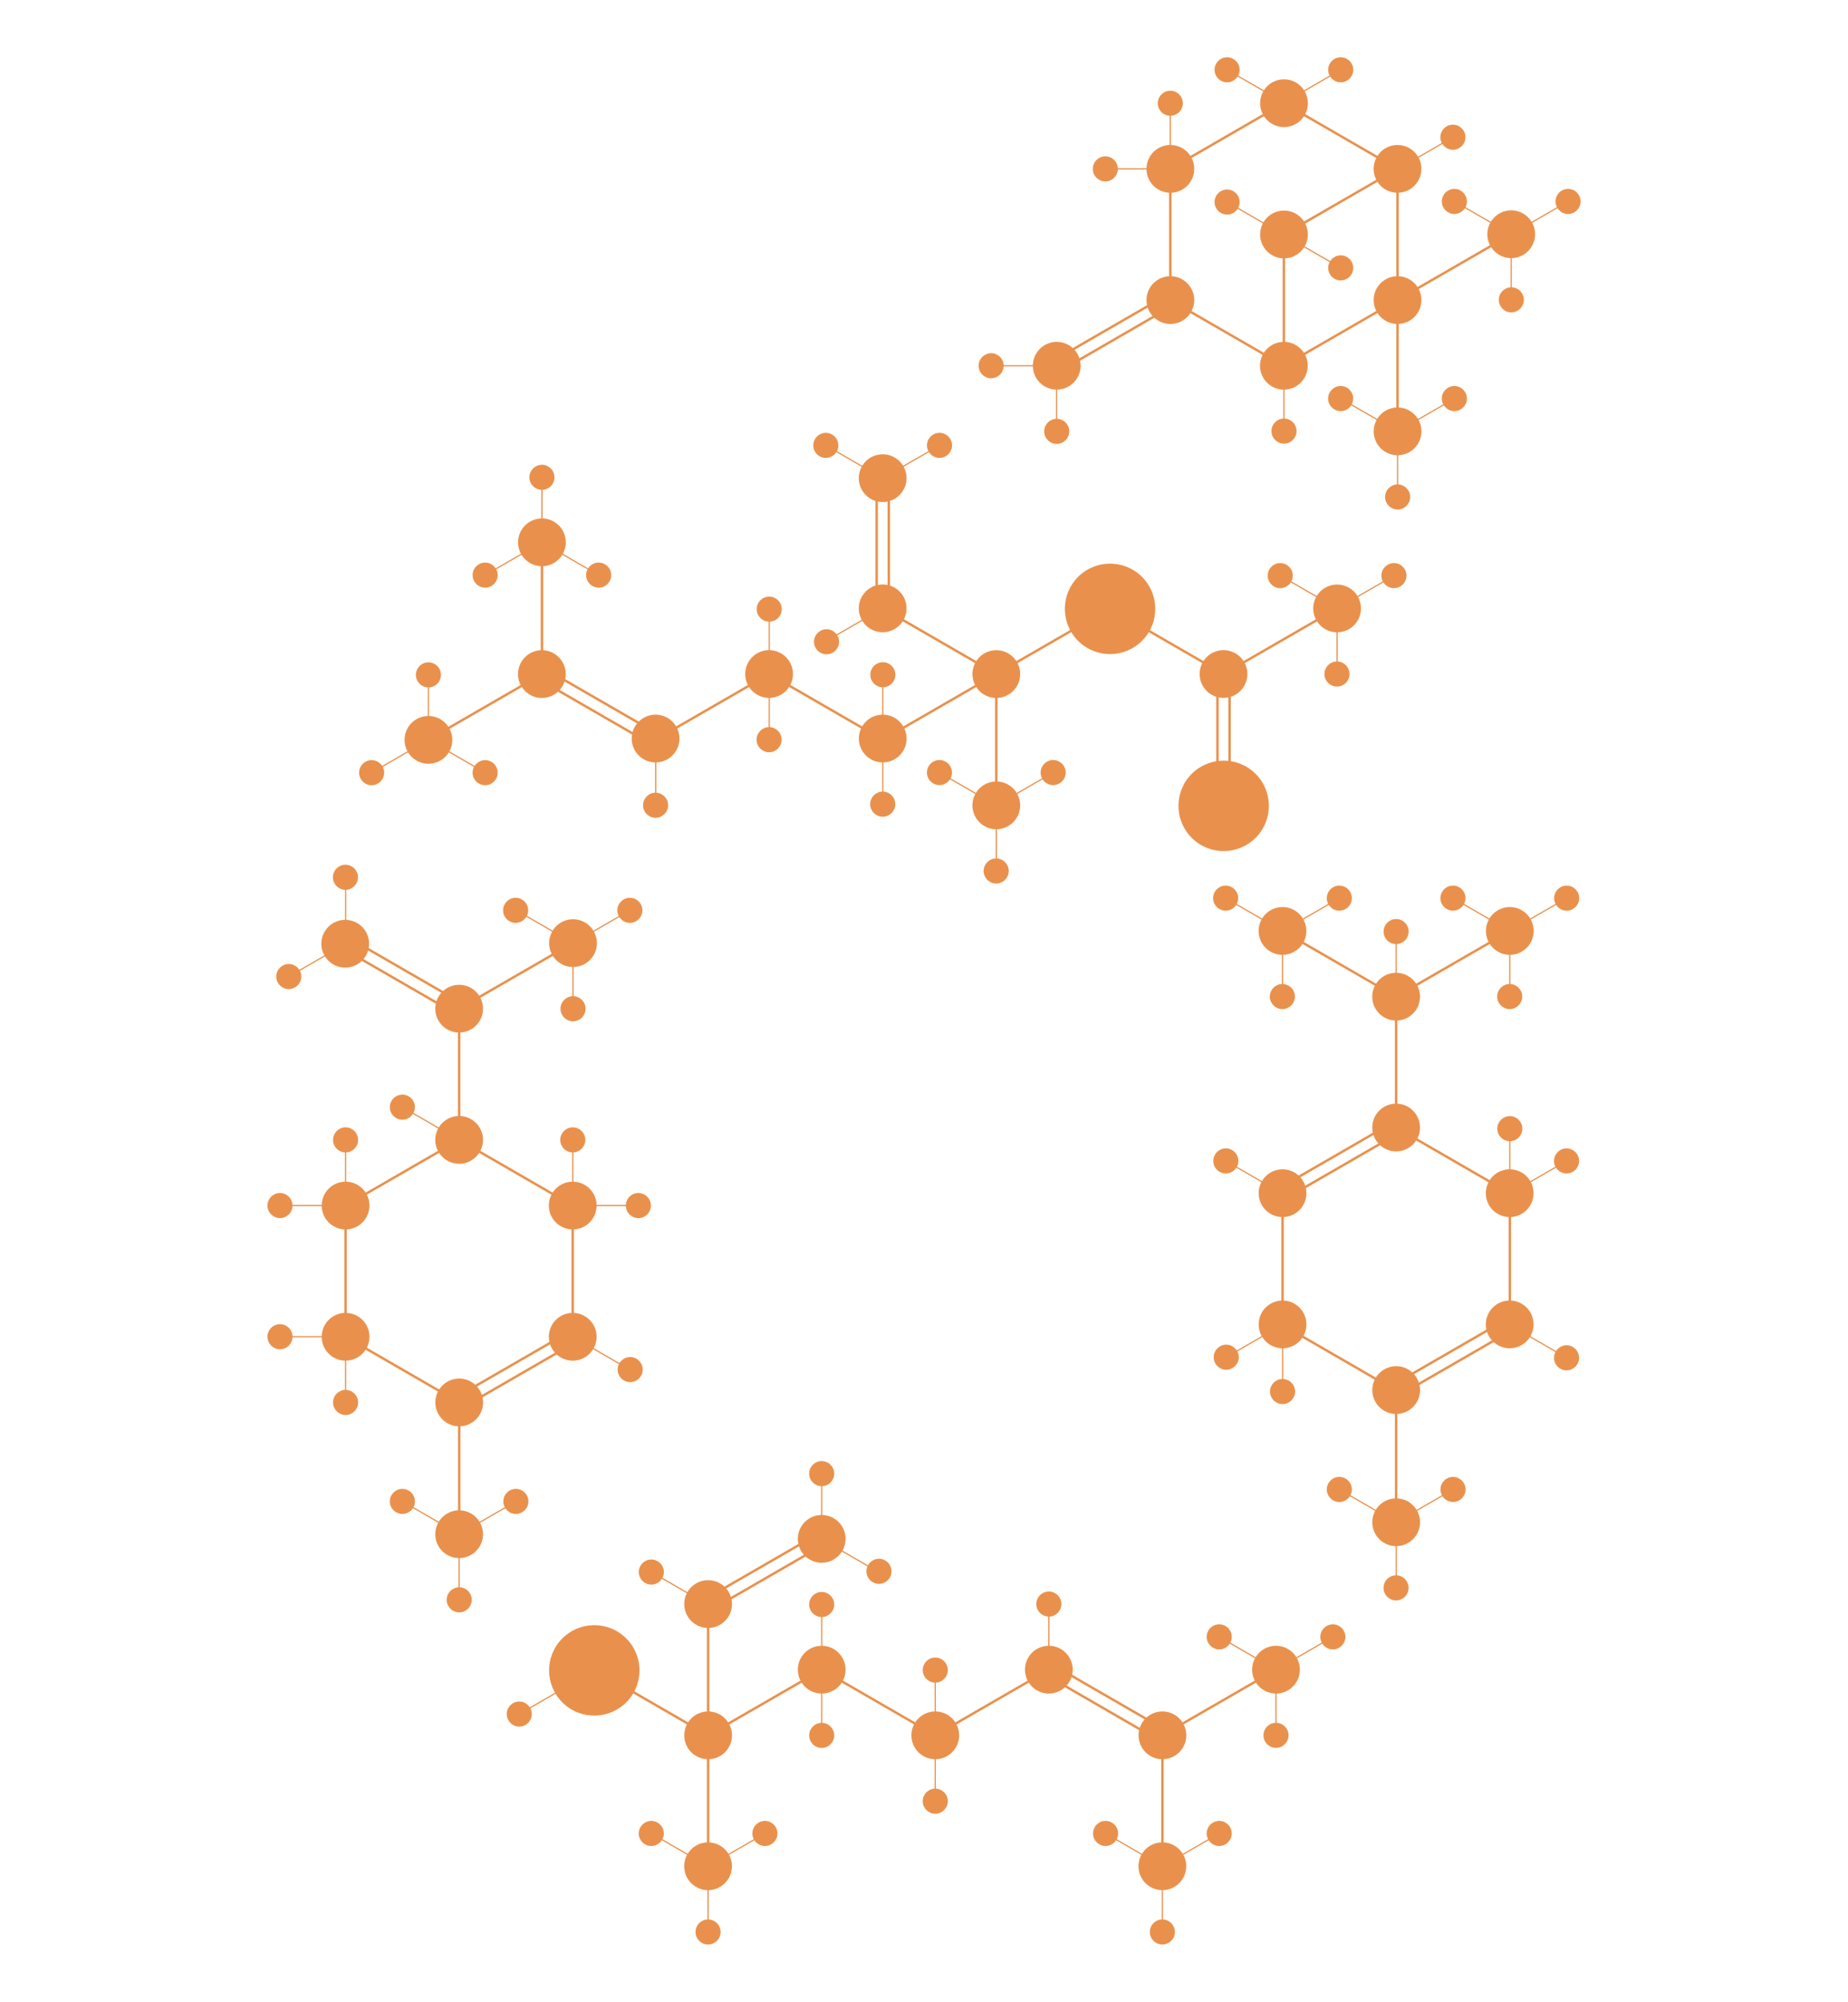 <?xml version="1.0" encoding="utf-8"?>
<!-- Generator: Adobe Illustrator 21.1.0, SVG Export Plug-In . SVG Version: 6.00 Build 0)  -->
<svg version="1.1" id="Layer_3" xmlns="http://www.w3.org/2000/svg" xmlns:xlink="http://www.w3.org/1999/xlink" x="0px" y="0px"
	 viewBox="0 0 3049.2 3301.3" style="enable-background:new 0 0 3049.2 3301.3;" xml:space="preserve">
<style type="text/css">
	.st0{fill:#E9914C;stroke:#E9914C;stroke-width:4;stroke-miterlimit:10;}
	.st1{fill:#E9914C;stroke:#E9914C;stroke-width:2;stroke-miterlimit:10;}
	.st2{fill:none;stroke:#E9914C;stroke-width:4;stroke-miterlimit:10;}
	.st3{fill:none;stroke:#E9914C;stroke-width:2;stroke-miterlimit:10;}
</style>
<title>amylase</title>
<g>
	<line class="st0" x1="1831.3" y1="1003.3" x2="2018.8" y2="1111.6"/>
	<circle class="st0" cx="2018.8" cy="1111.6" r="37.4"/>
	<line class="st0" x1="2206.2" y1="1003.4" x2="2018.8" y2="1111.6"/>
	
		<ellipse transform="matrix(0.622 -0.783 0.783 0.622 -276.458 2083.697)" class="st0" cx="2018.8" cy="1328" rx="72.6" ry="72.6"/>
	
		<ellipse transform="matrix(0.622 -0.783 0.783 0.622 -93.064 1813.993)" class="st0" cx="1831.3" cy="1003.3" rx="72.6" ry="72.6"/>
	<circle class="st0" cx="2206.2" cy="1003.4" r="37.4"/>
	<line class="st1" x1="2112.4" y1="949.3" x2="2206" y2="1003.4"/>
	<line class="st1" x1="2206.2" y1="1003.4" x2="2206.2" y2="1111.6"/>
	<line class="st1" x1="2300" y1="949.3" x2="2206.2" y2="1003.4"/>
	<circle class="st0" cx="2112.4" cy="949.3" r="18.7"/>
	<circle class="st0" cx="2300" cy="949.3" r="18.7"/>
	<circle class="st0" cx="2206" cy="1111.6" r="18.7"/>
	<line class="st0" x1="1831.3" y1="1003.4" x2="1643.9" y2="1111.6"/>
	<g>
		<line class="st0" x1="2008.8" y1="1111.7" x2="2008.8" y2="1328.1"/>
		<line class="st0" x1="2028.8" y1="1111.7" x2="2028.8" y2="1328.1"/>
	</g>
	<circle class="st0" cx="1643.9" cy="1111.7" r="37.4"/>
	<line class="st0" x1="1456.4" y1="1003.3" x2="1643.9" y2="1111.6"/>
	<line class="st0" x1="1643.9" y1="1111.7" x2="1643.9" y2="1328.1"/>
	<line class="st0" x1="1643.9" y1="1111.7" x2="1456.5" y2="1219.9"/>
	<line class="st0" x1="1269" y1="1111.6" x2="1456.5" y2="1219.9"/>
	<circle class="st0" cx="1456.4" cy="1003.3" r="37.4"/>
	<circle class="st0" cx="1456.5" cy="1218" r="37.4"/>
	<circle class="st0" cx="1643.9" cy="1328.2" r="37.4"/>
	<line class="st1" x1="1550.1" y1="1274.1" x2="1643.7" y2="1328.2"/>
	<line class="st1" x1="1643.9" y1="1328.2" x2="1643.9" y2="1436.4"/>
	<line class="st1" x1="1737.7" y1="1274.1" x2="1643.9" y2="1328.2"/>
	<circle class="st0" cx="1550.1" cy="1274.1" r="18.7"/>
	<circle class="st0" cx="1737.7" cy="1274.1" r="18.7"/>
	<circle class="st0" cx="1643.7" cy="1436.4" r="18.7"/>
	<g>
		<line class="st0" x1="1446.5" y1="786.9" x2="1446.5" y2="1003.3"/>
		<line class="st0" x1="1466.5" y1="786.9" x2="1466.5" y2="1003.3"/>
	</g>
	<circle class="st0" cx="1456.4" cy="788.6" r="37.4"/>
	<line class="st1" x1="1362.6" y1="734.5" x2="1456.2" y2="788.6"/>
	<line class="st1" x1="1550.2" y1="734.5" x2="1456.4" y2="788.6"/>
	<circle class="st0" cx="1362.6" cy="734.5" r="18.7"/>
	<circle class="st0" cx="1550.2" cy="734.5" r="18.7"/>
	<line class="st0" x1="1269" y1="1111.7" x2="1081.6" y2="1219.9"/>
	<circle class="st0" cx="1081.7" cy="1218" r="37.4"/>
	<line class="st0" x1="894.2" y1="895.3" x2="894.2" y2="1111.7"/>
	<line class="st0" x1="894.2" y1="1111.7" x2="706.8" y2="1219.9"/>
	<circle class="st0" cx="1269" cy="1111.6" r="37.4"/>
	<circle class="st0" cx="894.1" cy="1111.7" r="37.4"/>
	<circle class="st0" cx="894.2" cy="894.4" r="37.4"/>
	<line class="st1" x1="894.2" y1="894.4" x2="987.8" y2="948.5"/>
	<line class="st1" x1="894.2" y1="786.2" x2="894.2" y2="894.4"/>
	<line class="st1" x1="894.2" y1="894.4" x2="800.4" y2="948.5"/>
	<circle class="st0" cx="800.5" cy="948.5" r="18.7"/>
	<circle class="st0" cx="987.8" cy="948.5" r="18.7"/>
	<circle class="st0" cx="894.2" cy="787.2" r="18.7"/>
	<circle class="st0" cx="706.9" cy="1220.2" r="37.4"/>
	<line class="st1" x1="706.9" y1="1220.2" x2="800.5" y2="1274.3"/>
	<line class="st1" x1="706.9" y1="1112" x2="706.9" y2="1220.2"/>
	<line class="st1" x1="706.9" y1="1220.2" x2="613.1" y2="1274.3"/>
	<circle class="st0" cx="613.2" cy="1274.3" r="18.7"/>
	<circle class="st0" cx="800.5" cy="1274.3" r="18.7"/>
	<circle class="st0" cx="706.9" cy="1113" r="18.7"/>
	<g>
		<line class="st0" x1="889.2" y1="1120.3" x2="1076.6" y2="1228.6"/>
		<line class="st0" x1="899.2" y1="1103" x2="1086.6" y2="1211.2"/>
	</g>
	<line class="st1" x1="1456.7" y1="1218" x2="1456.7" y2="1326.2"/>
	<circle class="st0" cx="1456.5" cy="1326.2" r="18.7"/>
	<line class="st1" x1="1269.2" y1="1111.7" x2="1269.2" y2="1219.9"/>
	<circle class="st0" cx="1269" cy="1219.9" r="18.7"/>
	<line class="st1" x1="1456.7" y1="1111.8" x2="1456.7" y2="1220"/>
	<circle class="st0" cx="1456.7" cy="1112.8" r="18.7"/>
	<line class="st1" x1="1269.2" y1="1003.6" x2="1269.2" y2="1111.8"/>
	<circle class="st0" cx="1269.2" cy="1004.6" r="18.7"/>
	<line class="st1" x1="1081.9" y1="1219.8" x2="1081.9" y2="1328"/>
	<circle class="st0" cx="1081.7" cy="1328" r="18.7"/>
	<line class="st1" x1="1456.6" y1="1003.3" x2="1362.8" y2="1057.4"/>
	<circle class="st0" cx="1363.8" cy="1058.4" r="18.7"/>
</g>
<g>
	<circle class="st0" cx="757.6" cy="1879.9" r="37.4"/>
	<line class="st2" x1="757.6" y1="1880" x2="570.2" y2="1988.2"/>
	<circle class="st0" cx="570.2" cy="1988.2" r="37.4"/>
	<circle class="st0" cx="570.2" cy="2204.6" r="37.4"/>
	<line class="st2" x1="570.2" y1="2204.6" x2="757.7" y2="2312.9"/>
	<circle class="st0" cx="757.7" cy="2312.9" r="37.4"/>
	<circle class="st0" cx="945" cy="2204.6" r="37.4"/>
	<circle class="st0" cx="945" cy="1988.2" r="37.4"/>
	<line class="st2" x1="945" y1="1988.2" x2="945" y2="2204.6"/>
	<line class="st2" x1="757.6" y1="1663.5" x2="757.6" y2="1879.9"/>
	<g>
		<line class="st2" x1="752.7" y1="2304.2" x2="940.1" y2="2196"/>
		<line class="st2" x1="762.7" y1="2321.5" x2="950.1" y2="2213.3"/>
	</g>
	<circle class="st0" cx="757.6" cy="1663.5" r="37.4"/>
	<circle class="st0" cx="945.5" cy="1555.4" r="37.4"/>
	<line class="st3" x1="945.5" y1="1555.4" x2="851.9" y2="1501.3"/>
	<line class="st3" x1="945.5" y1="1663.6" x2="945.5" y2="1555.4"/>
	<line class="st3" x1="945.5" y1="1555.4" x2="1039.3" y2="1501.3"/>
	<circle class="st0" cx="945.5" cy="1663.6" r="18.7"/>
	<circle class="st0" cx="1039.3" cy="1501.3" r="18.7"/>
	<circle class="st0" cx="850.8" cy="1501.3" r="18.7"/>
	<circle class="st0" cx="570.2" cy="2312.9" r="18.7"/>
	<line class="st3" x1="945" y1="2204.5" x2="1038.6" y2="2258.6"/>
	<circle class="st0" cx="1039.8" cy="2258.7" r="18.7"/>
	<line class="st2" x1="570.2" y1="1988.2" x2="570.2" y2="2204.6"/>
	<line class="st2" x1="757.6" y1="1880" x2="945.1" y2="1988.3"/>
	<line class="st2" x1="757.7" y1="2312.9" x2="757.7" y2="2529.3"/>
	<circle class="st0" cx="757.6" cy="2530.2" r="37.4"/>
	<line class="st3" x1="757.6" y1="2530.2" x2="664" y2="2476.1"/>
	<line class="st3" x1="757.6" y1="2638.4" x2="757.6" y2="2530.2"/>
	<line class="st3" x1="757.6" y1="2530.2" x2="851.4" y2="2476.1"/>
	<circle class="st0" cx="663.9" cy="2476.1" r="18.7"/>
	<circle class="st0" cx="851.2" cy="2476.1" r="18.7"/>
	<circle class="st0" cx="757.7" cy="2638.4" r="18.7"/>
	<line class="st3" x1="570.2" y1="2205.6" x2="570.2" y2="2313.8"/>
	<line class="st3" x1="462" y1="2204.5" x2="570.2" y2="2204.5"/>
	<circle class="st0" cx="462" cy="2204.5" r="18.7"/>
	<line class="st3" x1="462" y1="1988.2" x2="570.2" y2="1988.2"/>
	<circle class="st0" cx="462" cy="1988.2" r="18.7"/>
	<line class="st3" x1="570.2" y1="1880" x2="570.2" y2="1988.2"/>
	<circle class="st0" cx="570.2" cy="1879.9" r="18.7"/>
	<line class="st3" x1="945.1" y1="1880" x2="945.1" y2="1988.2"/>
	<circle class="st0" cx="945.1" cy="1879.9" r="18.7"/>
	<line class="st3" x1="945.1" y1="1988.2" x2="1053.3" y2="1988.2"/>
	<circle class="st0" cx="1053.3" cy="1988.2" r="18.7"/>
	<line class="st3" x1="663.9" y1="1825.9" x2="757.5" y2="1880"/>
	<circle class="st0" cx="663.9" cy="1825.9" r="18.7"/>
	<line class="st2" x1="945" y1="1555.3" x2="757.6" y2="1663.5"/>
	<g>
		<line class="st2" x1="565.2" y1="1564" x2="752.6" y2="1672.3"/>
		<line class="st2" x1="575.2" y1="1546.7" x2="762.6" y2="1654.9"/>
	</g>
	<line class="st3" x1="476.5" y1="1610.5" x2="570.3" y2="1556.4"/>
	<circle class="st0" cx="476.5" cy="1610.5" r="18.7"/>
	<circle class="st0" cx="569.6" cy="1556.4" r="37.4"/>
	<line class="st3" x1="570.3" y1="1556.4" x2="570.3" y2="1448.2"/>
	<circle class="st0" cx="570" cy="1446.8" r="18.7"/>
</g>
<g>
	<circle class="st0" cx="1730.6" cy="2753.6" r="37.4"/>
	<line class="st2" x1="1730.6" y1="2753.7" x2="1543.2" y2="2861.9"/>
	<circle class="st0" cx="1543.2" cy="2861.9" r="37.4"/>
	<circle class="st0" cx="1918" cy="2861.9" r="37.4"/>
	<line class="st2" x1="1918" y1="2861.9" x2="1918" y2="3078.3"/>
	<line class="st2" x1="2105.4" y1="2753.6" x2="1918" y2="2861.8"/>
	<circle class="st0" cx="2105.4" cy="2753.6" r="37.4"/>
	<line class="st3" x1="2105.4" y1="2753.6" x2="2105.4" y2="2861.8"/>
	<line class="st3" x1="2011.7" y1="2699.5" x2="2105.3" y2="2753.6"/>
	<line class="st3" x1="2199.2" y1="2699.5" x2="2105.4" y2="2753.6"/>
	<circle class="st0" cx="1355.8" cy="2753.6" r="37.4"/>
	<line class="st2" x1="1355.8" y1="2753.7" x2="1168.4" y2="2861.9"/>
	<circle class="st0" cx="1168.4" cy="2861.9" r="37.4"/>
	<line class="st2" x1="1355.8" y1="2753.6" x2="1543.2" y2="2861.9"/>
	<line class="st2" x1="981" y1="2753.6" x2="1168.4" y2="2861.9"/>
	<line class="st2" x1="1168.4" y1="2645.5" x2="1168.4" y2="2861.9"/>
	<line class="st2" x1="1168.4" y1="2861.9" x2="1168.4" y2="3078.3"/>
	<g>
		<line class="st2" x1="1725.6" y1="2762.2" x2="1913" y2="2870.5"/>
		<line class="st2" x1="1735.6" y1="2744.9" x2="1923" y2="2853.1"/>
	</g>
	<circle class="st0" cx="2011.7" cy="2699.5" r="18.7"/>
	<circle class="st0" cx="2199.2" cy="2699.5" r="18.7"/>
	<circle class="st0" cx="2105.4" cy="2861.9" r="18.7"/>
	<circle class="st0" cx="1917.9" cy="3077.8" r="37.4"/>
	<line class="st3" x1="1917.9" y1="3077.9" x2="1917.9" y2="3186.1"/>
	<line class="st3" x1="1824.2" y1="3023.7" x2="1917.8" y2="3077.8"/>
	<line class="st3" x1="2011.7" y1="3023.7" x2="1917.9" y2="3077.8"/>
	<circle class="st0" cx="1824.2" cy="3023.7" r="18.7"/>
	<circle class="st0" cx="2011.7" cy="3023.7" r="18.7"/>
	<circle class="st0" cx="1917.9" cy="3186.2" r="18.7"/>
	<line class="st3" x1="1730.6" y1="2645.4" x2="1730.6" y2="2753.6"/>
	<circle class="st0" cx="1730.6" cy="2645.4" r="18.7"/>
	<line class="st3" x1="1543.2" y1="2862.2" x2="1543.2" y2="2970.4"/>
	<circle class="st0" cx="1543.2" cy="2970.5" r="18.7"/>
	<line class="st3" x1="1355.8" y1="2753.7" x2="1355.8" y2="2861.9"/>
	<circle class="st0" cx="1355.8" cy="2862" r="18.7"/>
	<line class="st3" x1="1543.2" y1="2754.3" x2="1543.2" y2="2862.5"/>
	<circle class="st0" cx="1543.2" cy="2754.3" r="18.7"/>
	<line class="st3" x1="1355.8" y1="2646.1" x2="1355.8" y2="2754.3"/>
	<circle class="st0" cx="1355.8" cy="2646.1" r="18.7"/>
	
		<ellipse transform="matrix(0.622 -0.783 0.783 0.622 -1785.668 1810.172)" class="st0" cx="981" cy="2753.6" rx="72.6" ry="72.6"/>
	<circle class="st0" cx="1168.4" cy="2645.4" r="37.4"/>
	<circle class="st0" cx="1355.8" cy="2537.9" r="37.4"/>
	<g>
		<line class="st2" x1="1163.4" y1="2637.4" x2="1350.8" y2="2529.2"/>
		<line class="st2" x1="1173.4" y1="2654.7" x2="1360.8" y2="2546.5"/>
	</g>
	<line class="st3" x1="1355.8" y1="2430.3" x2="1355.8" y2="2538.5"/>
	<circle class="st0" cx="1355.8" cy="2430.3" r="18.7"/>
	<line class="st3" x1="1355.8" y1="2538.5" x2="1449.4" y2="2592.6"/>
	<circle class="st0" cx="1450.3" cy="2591.4" r="18.7"/>
	<line class="st3" x1="1074.7" y1="2592.6" x2="1168.3" y2="2646.7"/>
	<circle class="st0" cx="1074.7" cy="2592.6" r="18.7"/>
	<circle class="st0" cx="1168.3" cy="3077.8" r="37.4"/>
	<line class="st3" x1="1168.3" y1="3077.9" x2="1168.3" y2="3186.1"/>
	<line class="st3" x1="1074.6" y1="3023.7" x2="1168.2" y2="3077.8"/>
	<line class="st3" x1="1262.1" y1="3023.7" x2="1168.3" y2="3077.8"/>
	<circle class="st0" cx="1074.6" cy="3023.7" r="18.7"/>
	<circle class="st0" cx="1262.1" cy="3023.7" r="18.7"/>
	<circle class="st0" cx="1168.3" cy="3186.2" r="18.7"/>
	<line class="st3" x1="856.8" y1="2826.8" x2="981" y2="2755.1"/>
	<circle class="st0" cx="856.8" cy="2826.8" r="18.7"/>
</g>
<g>
	<circle class="st0" cx="2118.6" cy="170.2" r="37.4"/>
	<line class="st2" x1="2305.9" y1="278.5" x2="2118.6" y2="170.3"/>
	<circle class="st0" cx="2305.9" cy="278.5" r="37.4"/>
	<line class="st2" x1="2305.9" y1="494.9" x2="2305.9" y2="278.5"/>
	<circle class="st0" cx="2305.9" cy="494.9" r="37.4"/>
	<line class="st2" x1="2118.4" y1="603.2" x2="2305.9" y2="494.9"/>
	<circle class="st0" cx="2118.4" cy="603.2" r="37.4"/>
	<circle class="st0" cx="1931.1" cy="494.9" r="37.4"/>
	<line class="st2" x1="2118.4" y1="603.2" x2="1931.1" y2="495"/>
	<circle class="st0" cx="1931.1" cy="278.5" r="37.4"/>
	<line class="st2" x1="1931.1" y1="278.5" x2="2118.6" y2="170.2"/>
	<line class="st2" x1="2118.5" y1="386.7" x2="2306" y2="278.4"/>
	<line class="st2" x1="2118.4" y1="603.2" x2="2118.4" y2="386.8"/>
	<circle class="st0" cx="2118.6" cy="386.7" r="37.4"/>
	<line class="st2" x1="2306" y1="494.6" x2="2493.5" y2="386.3"/>
	<line class="st2" x1="2305.9" y1="710.9" x2="2305.9" y2="494.5"/>
	<circle class="st0" cx="2493.5" cy="386.3" r="37.4"/>
	<line class="st3" x1="2493.7" y1="386.3" x2="2587.3" y2="332.2"/>
	<line class="st3" x1="2493.5" y1="494.5" x2="2493.5" y2="386.3"/>
	<line class="st3" x1="2493.5" y1="386.3" x2="2399.7" y2="332.2"/>
	<circle class="st0" cx="2587.3" cy="332.2" r="18.7"/>
	<circle class="st0" cx="2399.7" cy="332.2" r="18.7"/>
	<circle class="st0" cx="2493.7" cy="494.5" r="18.7"/>
	<circle class="st0" cx="2306" cy="711.4" r="37.4"/>
	<line class="st3" x1="2306.1" y1="711.4" x2="2399.7" y2="657.3"/>
	<line class="st3" x1="2306" y1="819.6" x2="2306" y2="711.4"/>
	<line class="st3" x1="2306" y1="711.4" x2="2212.1" y2="657.3"/>
	<circle class="st0" cx="2399.7" cy="657.3" r="18.7"/>
	<circle class="st0" cx="2212.1" cy="657.3" r="18.7"/>
	<circle class="st0" cx="2306.1" cy="819.6" r="18.7"/>
	<circle class="st0" cx="1743.6" cy="603.2" r="37.4"/>
	<line class="st3" x1="2303.7" y1="280.4" x2="2397.3" y2="226.3"/>
	<circle class="st0" cx="2397.3" cy="226.3" r="18.7"/>
	<line class="st3" x1="2118.5" y1="387.3" x2="2024.7" y2="333.2"/>
	<circle class="st0" cx="2024.7" cy="333.2" r="18.7"/>
	<line class="st3" x1="2118.4" y1="710.9" x2="2118.4" y2="602.7"/>
	<circle class="st0" cx="2118.6" cy="710.9" r="18.7"/>
	<line class="st3" x1="2212.3" y1="441.8" x2="2118.5" y2="387.7"/>
	<circle class="st0" cx="2212.2" cy="441.8" r="18.7"/>
	<line class="st3" x1="2118.7" y1="169.2" x2="2212.2" y2="115.1"/>
	<line class="st3" x1="2118.5" y1="169.2" x2="2024.7" y2="115.1"/>
	<circle class="st0" cx="2212.2" cy="115.1" r="18.7"/>
	<circle class="st0" cx="2024.7" cy="115.1" r="18.7"/>
	<g>
		<line class="st2" x1="1748.7" y1="611.9" x2="1936.1" y2="503.5"/>
		<line class="st2" x1="1738.7" y1="594.4" x2="1926.1" y2="486.2"/>
	</g>
	<line class="st2" x1="1931" y1="495.9" x2="1931" y2="279.5"/>
	<line class="st3" x1="1931" y1="278.5" x2="1931" y2="170.3"/>
	<circle class="st0" cx="1931" cy="170.3" r="18.7"/>
	<line class="st3" x1="1743.4" y1="711.4" x2="1743.4" y2="603.2"/>
	<circle class="st0" cx="1743.6" cy="711.4" r="18.7"/>
	<line class="st3" x1="1635.4" y1="603.2" x2="1743.6" y2="603.2"/>
	<circle class="st0" cx="1635.4" cy="603.2" r="18.7"/>
	<line class="st3" x1="1823.8" y1="278.5" x2="1932" y2="278.5"/>
	<circle class="st0" cx="1823.8" cy="278.5" r="18.7"/>
</g>
<g>
	<circle class="st0" cx="2303.6" cy="1859.5" r="37.4"/>
	<circle class="st0" cx="2116.2" cy="1967.8" r="37.4"/>
	<line class="st2" x1="2116.2" y1="1967.8" x2="2116.2" y2="2184.2"/>
	<circle class="st0" cx="2116.2" cy="2184.2" r="37.4"/>
	<circle class="st0" cx="2303.7" cy="2292.5" r="37.4"/>
	<circle class="st0" cx="2491" cy="2184.2" r="37.4"/>
	<circle class="st0" cx="2491" cy="1967.8" r="37.4"/>
	<line class="st2" x1="2303.6" y1="1859.5" x2="2491" y2="1967.8"/>
	<line class="st2" x1="2303.6" y1="1643.1" x2="2303.6" y2="1859.5"/>
	<g>
		<line class="st2" x1="2111.3" y1="1959.1" x2="2298.7" y2="1850.9"/>
		<line class="st2" x1="2121.3" y1="1976.4" x2="2308.7" y2="1868.2"/>
	</g>
	<line class="st2" x1="2303.6" y1="2292.5" x2="2303.6" y2="2508.9"/>
	<line class="st3" x1="2022.6" y1="1914.6" x2="2116.2" y2="1968.7"/>
	<circle class="st0" cx="2022.6" cy="1914.6" r="18.7"/>
	<line class="st3" x1="2117" y1="2184.2" x2="2023.2" y2="2238.3"/>
	<circle class="st0" cx="2023.3" cy="2238.3" r="18.7"/>
	<line class="st3" x1="2584.8" y1="1914.6" x2="2491" y2="1968.7"/>
	<circle class="st0" cx="2584.8" cy="1914.6" r="18.7"/>
	<line class="st3" x1="2491.2" y1="2185.2" x2="2584.8" y2="2239.3"/>
	<circle class="st0" cx="2584.8" cy="2239.3" r="18.7"/>
	<circle class="st0" cx="2303.7" cy="2510.5" r="37.4"/>
	<line class="st3" x1="2209.9" y1="2456.4" x2="2303.5" y2="2510.5"/>
	<line class="st3" x1="2303.7" y1="2510.5" x2="2303.7" y2="2618.7"/>
	<line class="st3" x1="2397.5" y1="2456.4" x2="2303.7" y2="2510.5"/>
	<circle class="st0" cx="2209.9" cy="2456.4" r="18.7"/>
	<circle class="st0" cx="2397.5" cy="2456.4" r="18.7"/>
	<circle class="st0" cx="2303.5" cy="2618.7" r="18.7"/>
	<g>
		<line class="st2" x1="2298.8" y1="2283.8" x2="2486.2" y2="2175.6"/>
		<line class="st2" x1="2308.8" y1="2301.1" x2="2496.2" y2="2192.9"/>
	</g>
	<line class="st2" x1="2491.2" y1="1967.8" x2="2491.2" y2="2184.2"/>
	<line class="st2" x1="2116.2" y1="2185.2" x2="2303.6" y2="2293.5"/>
	<line class="st3" x1="2116.4" y1="2186.7" x2="2116.4" y2="2294.9"/>
	<circle class="st0" cx="2116.2" cy="2294.9" r="18.7"/>
	<line class="st3" x1="2491.2" y1="1860.4" x2="2491.2" y2="1968.6"/>
	<circle class="st0" cx="2491.2" cy="1861.4" r="18.7"/>
	<line class="st2" x1="2116.1" y1="1535.4" x2="2303.6" y2="1643.7"/>
	<circle class="st0" cx="2303.6" cy="1643.7" r="37.4"/>
	<line class="st2" x1="2491" y1="1535.5" x2="2303.6" y2="1643.7"/>
	<circle class="st0" cx="2491.2" cy="1535.3" r="37.4"/>
	<line class="st3" x1="2397.4" y1="1481.2" x2="2491" y2="1535.3"/>
	<line class="st3" x1="2491.2" y1="1535.3" x2="2491.2" y2="1643.5"/>
	<line class="st3" x1="2585" y1="1481.2" x2="2491.2" y2="1535.3"/>
	<circle class="st0" cx="2397.4" cy="1481.2" r="18.7"/>
	<circle class="st0" cx="2585" cy="1481.2" r="18.7"/>
	<circle class="st0" cx="2491" cy="1643.5" r="18.7"/>
	<circle class="st0" cx="2116.1" cy="1535.3" r="37.4"/>
	<line class="st3" x1="2022.3" y1="1481.2" x2="2115.9" y2="1535.3"/>
	<line class="st3" x1="2116.1" y1="1535.3" x2="2116.1" y2="1643.5"/>
	<line class="st3" x1="2209.9" y1="1481.2" x2="2116.1" y2="1535.3"/>
	<circle class="st0" cx="2022.3" cy="1481.2" r="18.7"/>
	<circle class="st0" cx="2209.9" cy="1481.2" r="18.7"/>
	<circle class="st0" cx="2115.9" cy="1643.5" r="18.7"/>
	<line class="st3" x1="2303.6" y1="1535.3" x2="2303.6" y2="1643.5"/>
	<circle class="st0" cx="2303.6" cy="1536.3" r="18.7"/>
</g>
</svg>
